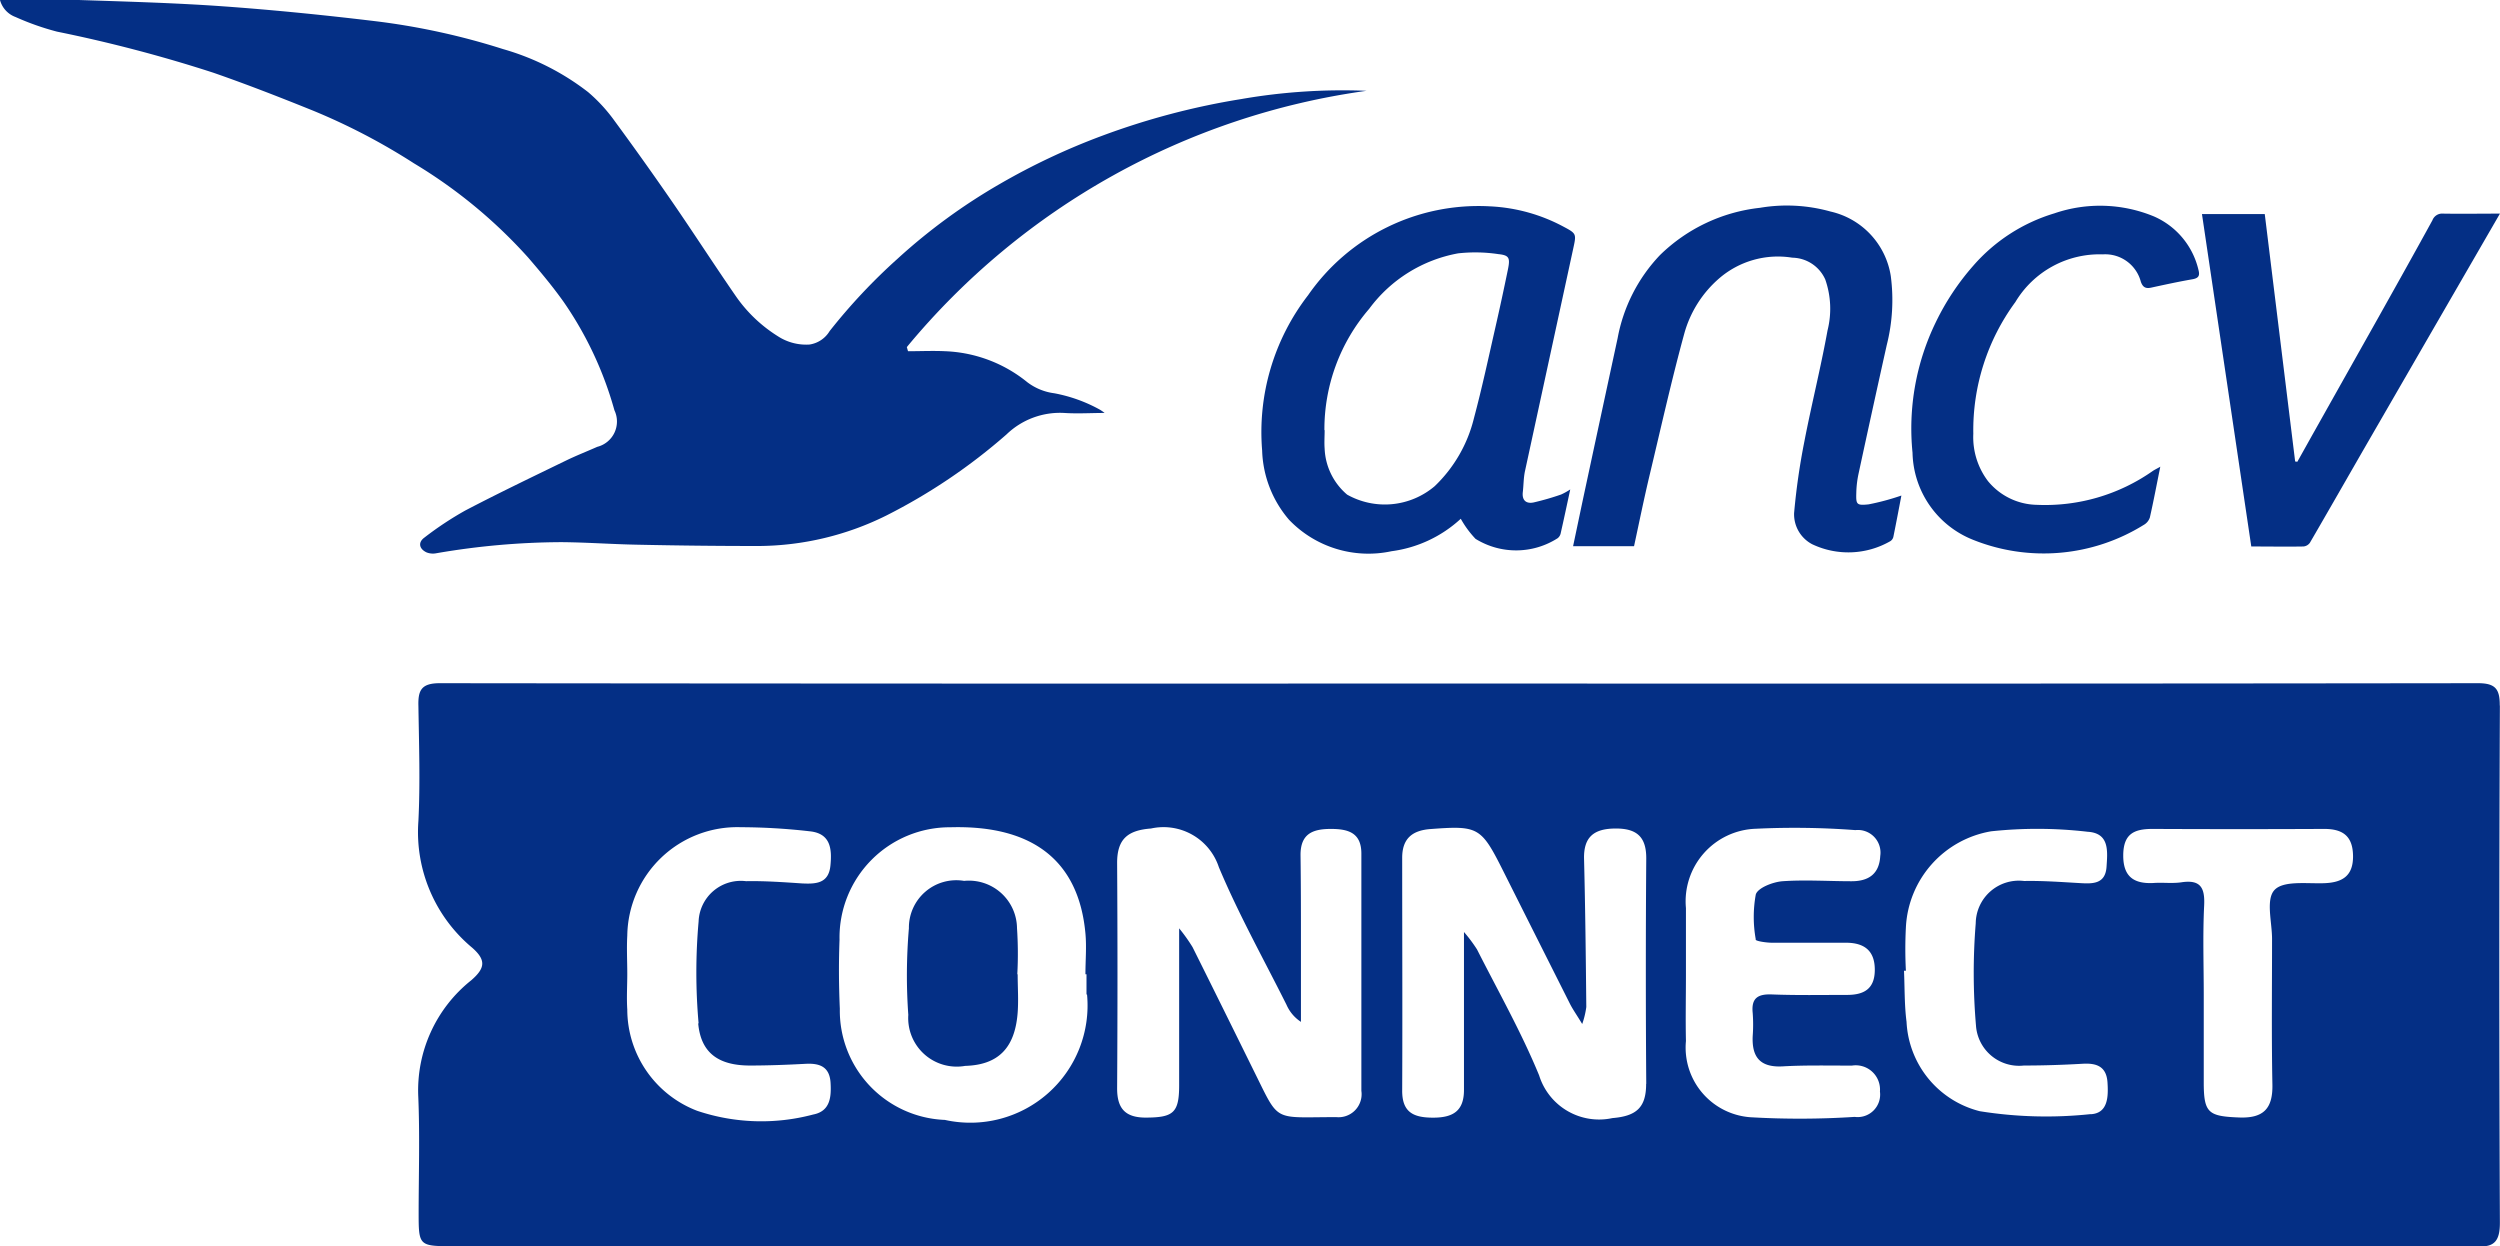 <svg xmlns="http://www.w3.org/2000/svg" xmlns:xlink="http://www.w3.org/1999/xlink" width="42.202" height="21.041" viewBox="0 0 42.202 21.041">
  <defs>
    <clipPath id="clip-path">
      <rect id="Rectangle_1294" data-name="Rectangle 1294" width="35.144" height="9.508" fill="#042f85"/>
    </clipPath>
  </defs>
  <g id="Groupe_7427" data-name="Groupe 7427" transform="translate(-1516.785 -7101.218)">
    <g id="Groupe_7419" data-name="Groupe 7419" transform="translate(1516.785 7101.218)">
      <path id="Tracé_12829" data-name="Tracé 12829" d="M117.845,5.929c.21,0,.42-.01.629,0a2.338,2.338,0,0,1,1.386.524.958.958,0,0,0,.456.186,2.557,2.557,0,0,1,.769.277.871.871,0,0,1,.079.055c-.23,0-.457.015-.682,0a1.3,1.3,0,0,0-.974.362,9.7,9.7,0,0,1-2.03,1.37,4.9,4.9,0,0,1-2.15.514q-1.027,0-2.054-.022c-.429-.008-.858-.04-1.287-.043a12.637,12.637,0,0,0-2.109.188.29.29,0,0,1-.16-.015c-.126-.059-.148-.169-.037-.25a5.588,5.588,0,0,1,.69-.457c.56-.293,1.13-.566,1.7-.843.173-.084.352-.154.528-.232a.441.441,0,0,0,.29-.617,6.061,6.061,0,0,0-.856-1.828c-.185-.261-.391-.507-.6-.75a8.408,8.408,0,0,0-1.93-1.592,10.588,10.588,0,0,0-1.708-.891c-.555-.224-1.113-.442-1.678-.638a24.057,24.057,0,0,0-2.638-.693,4.447,4.447,0,0,1-.7-.247A.421.421,0,0,1,102.517,0h.12c.4,0,.807-.011,1.21,0,.809.027,1.619.049,2.425.106.852.061,1.7.146,2.551.248a11.8,11.8,0,0,1,2.187.475,4.241,4.241,0,0,1,1.435.726,2.733,2.733,0,0,1,.448.488q.5.68.981,1.378c.358.52.7,1.051,1.058,1.569a2.425,2.425,0,0,0,.713.684.875.875,0,0,0,.537.142.478.478,0,0,0,.34-.227,9.749,9.749,0,0,1,1.144-1.219,9.875,9.875,0,0,1,1.728-1.264,11.3,11.3,0,0,1,1.722-.812,12.341,12.341,0,0,1,2.356-.622,9.98,9.98,0,0,1,2.113-.139,12.236,12.236,0,0,0-7.76,4.326Z" transform="translate(-102.517 0)" fill="#042f85"/>
      <path id="Tracé_12850" data-name="Tracé 12850" d="M619.122,472.973c-.059.274-.107.5-.159.729a.145.145,0,0,1-.052.089,1.3,1.3,0,0,1-1.387.011,1.662,1.662,0,0,1-.249-.339,2.13,2.13,0,0,1-1.169.548,1.855,1.855,0,0,1-1.73-.531,1.88,1.88,0,0,1-.454-1.169,3.781,3.781,0,0,1,.776-2.622,3.5,3.5,0,0,1,3.064-1.5,2.91,2.91,0,0,1,1.254.347c.205.109.211.12.163.34q-.41,1.891-.82,3.782c-.025.116-.023.237-.037.356-.016.143.062.2.186.173a4.536,4.536,0,0,0,.46-.133,1.079,1.079,0,0,0,.155-.086m-4.146-1c0,.1-.008.209,0,.313a1.075,1.075,0,0,0,.38.775,1.3,1.3,0,0,0,1.478-.143,2.365,2.365,0,0,0,.662-1.146c.137-.513.248-1.032.366-1.55.073-.32.142-.64.208-.962.04-.195.022-.24-.16-.259a2.627,2.627,0,0,0-.682-.013,2.4,2.4,0,0,0-1.5.936,3.116,3.116,0,0,0-.756,2.048" transform="translate(-592.616 -464.706)" fill="#042f85"/>
      <path id="Tracé_12851" data-name="Tracé 12851" d="M787.617,472.865c-.043.226-.088.465-.136.7a.118.118,0,0,1-.052.071,1.422,1.422,0,0,1-1.318.051.571.571,0,0,1-.305-.528,11.317,11.317,0,0,1,.172-1.2c.121-.628.278-1.25.392-1.88a1.5,1.5,0,0,0-.038-.861.62.62,0,0,0-.557-.368,1.517,1.517,0,0,0-1.236.351,1.9,1.9,0,0,0-.585.923c-.219.8-.4,1.615-.594,2.425-.091.385-.17.772-.256,1.171h-1.029c.068-.321.133-.634.2-.947q.275-1.282.552-2.565a2.758,2.758,0,0,1,.713-1.4,2.858,2.858,0,0,1,1.689-.8,2.725,2.725,0,0,1,1.192.063,1.325,1.325,0,0,1,1.017,1.089,3.1,3.1,0,0,1-.068,1.164q-.243,1.09-.478,2.181a1.7,1.7,0,0,0-.036.309c-.006.2,0,.222.208.2a4.094,4.094,0,0,0,.553-.149" transform="translate(-755.52 -464.5)" fill="#042f85"/>
      <path id="Tracé_12852" data-name="Tracé 12852" d="M1122.406,477.755l-.833-5.615h1.06l.513,4.176.037.005.247-.442q.554-.986,1.108-1.971c.31-.553.62-1.107.925-1.663a.175.175,0,0,1,.178-.113c.321.005.643,0,.962,0l-1.12,1.937q-.561.972-1.123,1.944c-.322.558-.641,1.118-.965,1.675a.15.15,0,0,1-.108.063c-.286.005-.573,0-.882,0" transform="translate(-1084.402 -468.526)" fill="#042f85"/>
      <path id="Tracé_12853" data-name="Tracé 12853" d="M968.966,472.226c-.061.3-.114.584-.177.861a.227.227,0,0,1-.105.125,3.2,3.2,0,0,1-2.88.25,1.618,1.618,0,0,1-1.021-1.469,4.1,4.1,0,0,1,.391-2.2,4.209,4.209,0,0,1,.634-.957,2.932,2.932,0,0,1,1.368-.884,2.38,2.38,0,0,1,1.681.051,1.308,1.308,0,0,1,.752.9c.027.1.005.142-.1.161-.236.041-.47.092-.7.142-.093.02-.14-.01-.172-.1a.621.621,0,0,0-.641-.462,1.656,1.656,0,0,0-1.477.805,3.652,3.652,0,0,0-.71,2.223,1.229,1.229,0,0,0,.248.8,1.093,1.093,0,0,0,.825.4,3.161,3.161,0,0,0,1.957-.572c.033-.022.07-.039.13-.073" transform="translate(-932.498 -464.35)" fill="#042f85"/>
    </g>
    <g id="Groupe_7426" data-name="Groupe 7426" transform="translate(1523.841 7112.751)">
      <g id="Groupe_7425" data-name="Groupe 7425" transform="translate(0 0)" clip-path="url(#clip-path)">
        <path id="Tracé_12907" data-name="Tracé 12907" d="M35.142.375C35.143.1,35.07,0,34.776,0q-8.6.011-17.2.005v0Q8.968.01.366,0C.055,0,0,.123.007.382c.01.648.032,1.3,0,1.944a2.541,2.541,0,0,0,.91,2.141c.235.208.218.343-.018.548A2.375,2.375,0,0,0,.005,6.984c.027.647.007,1.3.006,1.944,0,.575,0,.576.6.576H34.5c.086,0,.174-.006.259,0,.3.026.386-.1.385-.4q-.019-4.362,0-8.725M4.73,5.742c.045.5.343.709.864.712.316,0,.633-.012.95-.029.233-.012.4.046.42.311.015.241,0,.489-.293.545a3.4,3.4,0,0,1-1.959-.063A1.834,1.834,0,0,1,3.533,5.508c-.013-.2,0-.4,0-.6h0c0-.215-.012-.432,0-.647A1.857,1.857,0,0,1,5.451,2.431,10.452,10.452,0,0,1,6.613,2.5c.355.036.377.3.349.58-.03.3-.241.311-.476.3-.316-.021-.633-.044-.949-.038a.713.713,0,0,0-.8.681,9.731,9.731,0,0,0,0,1.72m6.557-.49a1.979,1.979,0,0,1-2.4,2.119A1.846,1.846,0,0,1,7.121,5.495c-.017-.387-.02-.775-.005-1.163a1.862,1.862,0,0,1,1.873-1.9c1.391-.039,2.166.567,2.278,1.793.021.227,0,.458,0,.688h.018c0,.115,0,.23,0,.344m4.641,1.631a.389.389,0,0,1-.424.437c-1.073,0-.955.1-1.374-.744-.35-.709-.7-1.419-1.053-2.126a2.852,2.852,0,0,0-.226-.317c0,.939,0,1.794,0,2.65,0,.467-.1.543-.563.545-.351,0-.486-.157-.484-.5q.012-1.9,0-3.8c0-.4.176-.55.571-.58a.983.983,0,0,1,1.146.652c.333.794.756,1.551,1.142,2.323a.659.659,0,0,0,.244.289q0-.633,0-1.266c0-.517,0-1.035-.007-1.553,0-.352.2-.436.5-.438s.526.06.527.414q0,2.007,0,4.014m4.807-.123c0,.4-.167.543-.568.576a1.06,1.06,0,0,1-1.238-.72c-.3-.73-.692-1.422-1.049-2.127a2.513,2.513,0,0,0-.22-.294v.984c0,.561,0,1.122,0,1.683,0,.359-.19.467-.521.467s-.524-.089-.522-.459c.006-1.309,0-2.619,0-3.928,0-.322.167-.462.478-.485.806-.06.854-.037,1.226.705S19.066,4.656,19.44,5.4c.049.1.115.191.213.353a1.429,1.429,0,0,0,.069-.287c-.008-.834-.017-1.667-.038-2.5-.009-.373.169-.51.526-.513s.527.134.524.509q-.014,1.9,0,3.8M22.58,4.327c0,.027.176.053.271.054.417,0,.835,0,1.253,0,.311,0,.491.134.488.464s-.2.419-.48.417c-.418,0-.836.008-1.253-.008-.239-.01-.355.059-.328.314a2.619,2.619,0,0,1,0,.388c-.017.359.127.534.51.512s.777-.012,1.166-.013a.41.41,0,0,1,.472.438.38.38,0,0,1-.427.428,14.274,14.274,0,0,1-1.721.008,1.178,1.178,0,0,1-1.127-1.288c-.008-.374,0-.748,0-1.122s0-.749,0-1.123a1.226,1.226,0,0,1,1.179-1.339,13.619,13.619,0,0,1,1.681.023.382.382,0,0,1,.42.437c-.016.306-.2.427-.486.426-.389,0-.78-.027-1.166,0-.161.013-.416.112-.449.224a2.115,2.115,0,0,0,0,.758m5.655,2.949a7.09,7.09,0,0,1-1.874-.049,1.637,1.637,0,0,1-1.236-1.509c-.037-.284-.03-.574-.043-.862h.032a7.065,7.065,0,0,1,0-.733A1.731,1.731,0,0,1,26.557,2.5a7.35,7.35,0,0,1,1.629.008c.372.023.335.331.318.593-.02.285-.224.287-.44.274-.316-.018-.633-.042-.95-.036a.728.728,0,0,0-.818.714A10.383,10.383,0,0,0,26.3,5.777a.729.729,0,0,0,.808.677c.331,0,.663-.011.993-.03.236-.014.4.046.419.311.016.239.012.528-.286.541m3.946-3.9c-.29.011-.682-.047-.837.111s-.045.543-.045.829c0,.821-.01,1.64.006,2.46.008.409-.154.571-.564.555-.509-.02-.591-.074-.595-.561,0-.5,0-1.007,0-1.511h0c0-.5-.018-1.008.007-1.51.014-.3-.064-.436-.384-.388-.156.023-.316,0-.475.012-.334.016-.511-.112-.507-.474s.189-.44.5-.439q1.447.007,2.894,0c.316,0,.482.124.485.458s-.178.447-.486.458" transform="translate(0 0)" fill="#042f85"/>
        <path id="Tracé_12908" data-name="Tracé 12908" d="M13.894,6.439a6.478,6.478,0,0,0-.005-.775.812.812,0,0,0-.893-.8.8.8,0,0,0-.932.8,9.388,9.388,0,0,0-.01,1.463.819.819,0,0,0,.96.86c.557-.016.841-.3.886-.9.016-.215,0-.432,0-.647h-.01" transform="translate(-3.777 -1.527)" fill="#042f85"/>
      </g>
    </g>
  </g>
</svg>
